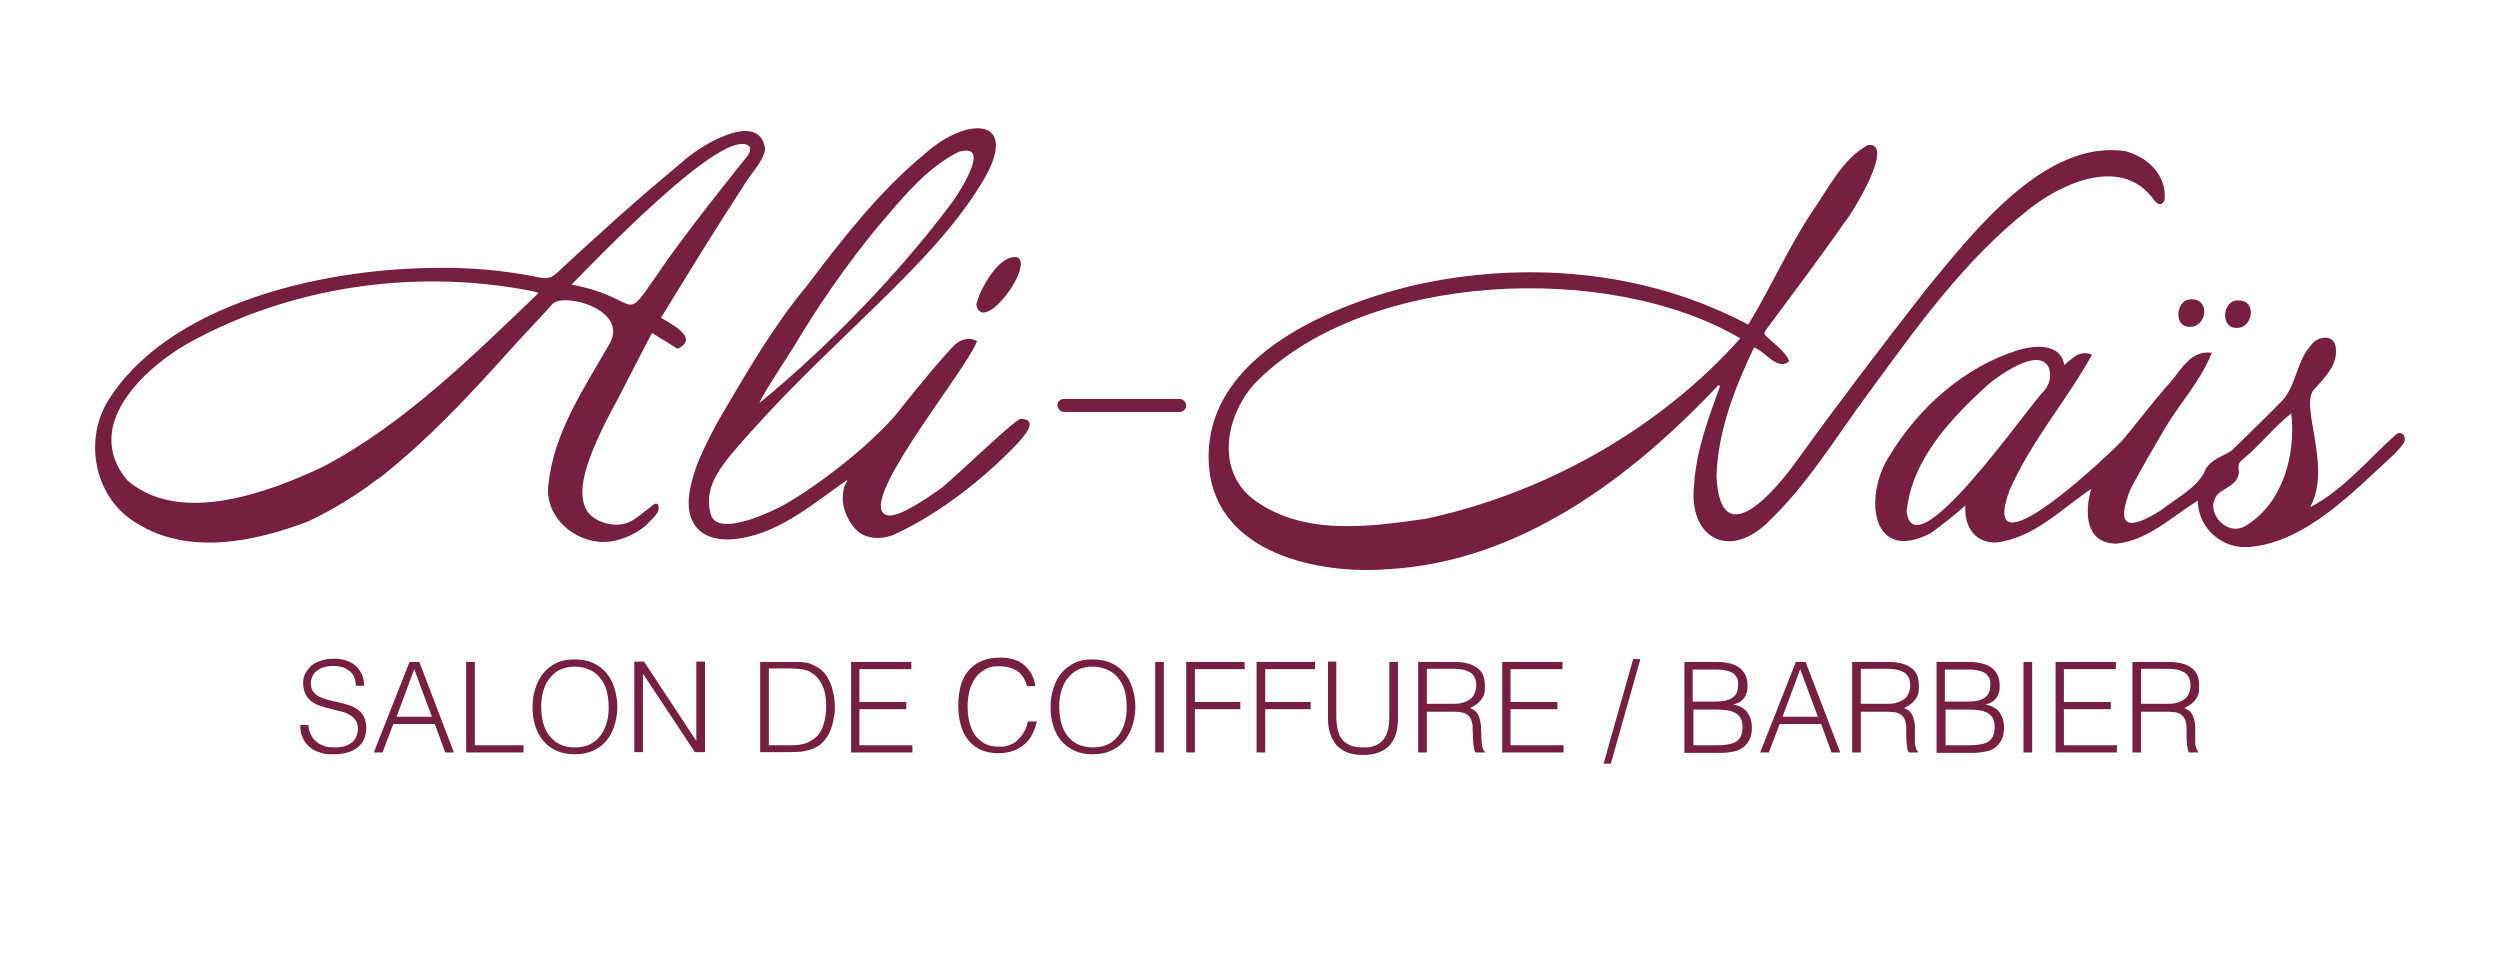 <?xml version="1.0" encoding="utf-8"?><svg xmlns="http://www.w3.org/2000/svg" id="Calque_2" viewBox="0 0 693.02 264.04" width="694" height="265"><defs><style>.cls-2{fill:#771e43}</style></defs><g id="Calque_1-2" data-name="Calque_1"><g id="Calque_1-3" data-name="Calque_1"><path d="M476.33 106.5c-24.3 25.8-55.2 49-91.7 51-19.5 1.5-46.8-4.5-49.4-27.5-3.1-30.2 31.8-45.1 56.2-51.1 31.1-7.1 64.8-4.3 93.2 10.8 6.2-10.2 11.1-21.3 17.7-31.3 4.5-6.4 8.4-14.7 15.5-18.5 7.7-.8-4.3 18.9-6.4 21.3-7 10.1-14.4 19.8-21.7 29.7-.9 1.2-.8 1.4.3 2.4 2.2 2.1 4.7 3.7 6 6.5-3.3 2.9-6.5-2.6-9.8-3.8-5.4 11.4-10 23.1-10.4 35.7 1 22.3 16.6 3.8 22.7-4.9 11.5-15.9 23.4-31.5 35.5-47 12.8-15.5 32.7-41.5 55.1-38.2 6.2 1.6 11.6 6.7 10.9 13.5 0 .4-.6 1.1-1.1 1.2-1.3.1-2-1.6-2.8-2.4-9-10.6-24.9-3.2-33.8 3.9-17.7 13.9-30.9 32.5-44.1 50.5-9.2 12.4-17.2 25.9-28.6 36.6-10.9 10.1-21.7 3.4-20-10.9.6-9.6 4-18.4 7.2-27.3-.2 0-.3-.1-.5-.2Zm6.1-13c-36.2-21.3-103.2-18.6-133.8 11.7-8.5 8.5-12 24.1-1.6 32.6 13.7 10.6 32.3 8 48.3 5.7 33-7.1 64.6-24.8 87.1-50ZM104.63 132.5c-5.9 4.6-12.4 8.5-19.1 11.7-14.9 5.7-33.3 9.6-47.7.5-11.3-6.7-14.6-22-8.3-33.2 16.5-27.6 59.6-37.1 89.7-37.5 10.3-.3 20.6.6 30.7 2.7 1.7.3 3 0 4.3-1.2 11.3-10.5 22.8-20.9 34.7-30.7 4.5-4.4 21.6-15 23.2-3.8-.7 4-4.4 7.1-6.3 10.7-7.8 11.9-15.1 23.9-22.6 36.1 2.9 1.8 10.8 5.6 4.6 8.6-2.2-1.4-4.5-2.8-7.1-4.4-3.1 6-6.2 11.9-9.3 18-10.7 19.4-10.9 26.2-9.2 30.4s9.3 6.4 13.5 3.3c1.7-1.1 3.3-2.5 4.9-3.7.5-.4 1.2-1.1 1.8-.4.9 2.3-2 4.1-3.3 5.7-3.8 3.2-9.2 5.2-13.8 4.5-7.6-1-14.4-7.8-13.3-15.8 1.5-14.3 9.6-26.2 16.6-38.4 6.5-10-12.5-15-15.5-11.6-3.2 3.6-6.5 7-9.8 10.6-8.8 9.8-17.6 19.5-27.3 28.4-.6.6-9 8-11.4 9.6v-.1Zm44.6-51.5c0-.2-.7-.3-1.2-.5-30.9-6.2-64.3-2-92.4 12.5-13.9 6.8-33.7 24-20.3 39.9 14.5 12.5 39.1 3.4 54.4-3.9 22.5-11.9 41.3-30.6 59.5-48Zm9.3-2.4c21.5 4.2 12.4 13.1 27-7.6 6.3-8.7 13-17.2 19.7-25.6 1-1.5 3.2-3.1 2.6-5-6.4-6.8-43.2 32-49.4 38.2h.1ZM640.43 140.3c9.3-4.9 16-13.2 23.7-20.1 1.6-1.4 3.2.7 2.2 2.3-.7 1.1-1.6 2-2.5 3-11.1 10.1-24.3 24.3-39.9 25.8-7.6.9-14.6-5-14.7-12.8-7.1 4.4-13.7 10.9-22.4 11.9-8.7.1-9.1-8.6-7.1-15.2-8.3 5.6-16.1 13.8-26.6 14.9-6 0-8.7-4.8-8.3-10.3-3.2 2.9-6.2 5.2-9.6 7.7-16.6 8.6-18.6-10.2-11.6-21.2 8.1-13.5 20.8-24.9 36-29.6 4.6-1.3 11.6-1.9 12.6 4.2 2.2-1.7 4-4.3 7.7-2.9-7.1 12.9-17 24.1-22.9 37.7-8.9 24.5 26.8-9.2 31.3-13.9 4-4.8 7.9-9.9 12-14.7 3.9-3.8 6.4-10.5 12.8-9.6-3 7.6-8.6 13.7-12.8 20.6-3.3 5.6-6.6 11.3-9.7 17.1-4.4 11-.5 11.6 8.5 5.9 4-3.2 9.2-5.7 11.8-10.2 1.2-3.6 4.7-4.4 7.6-6.2 4.4-4.3 8.9-8.6 13.2-13 4.9-4.3 4.6-11.6 8.9-16.3 1.9-2.7 6.7-3.2 6.9 1 .4 4.6-3.1 8-5.9 11.1-4.5 4.2 4.9 21.2-1.1 32.5v.3h-.1Zm-111.9 1.1c1.9 17.4 34-29.6 38.1-33.3 1.6-2 2.1-4.1 1.3-6.5-2.7-5.8-13.5 2-16.7 4.6-10.3 9.4-21.2 20.7-22.7 35.3v-.1Zm106.6-27.1c-5 4-8.8 9-13.7 13-.7.6-1 1.3-.9 2.2.7 3.8-2.7 5-5.2 6.7-5.1 4.4 1.7 12.8 7.3 9.2 10.2-6.2 13.9-19.8 12.5-31.2v.1ZM264.63 95.3c1.7-1.5 4.1-2.3 6.2-1-3.3 8.7-34.9 46.5-24.6 48.3 3.2.5 11.1-5.1 14.2-7.2s21-19.7 22.6-19.6c6.1.3-.9 6.8-4.3 10.2-15.9 15.5-30 21.5-31.4 22.1-1.7.6-4.6 1.3-7.8 0s-6.2-6.8-5.9-10.7.7-2.8 1.3-4.7c-9.2 6.3-18.1 14.3-29.5 16.2s-16.2-4.41-14.02-14.2c1.12-5.01 2.54-8.14 4.41-12.01 1.38-2.87 2.89-5.67 4.5-8.41 7.12-12.12 14.16-24.25 23.21-35.18 10-13.1 20.1-26.3 32.9-36.8 12.2-10.9 27.2-10 15.3 8.8-13.6 22.1-39.44 41.38-63.4 68.1-8.31 9.27-13.44 14.98-11.35 22.95 1.61 6.15 14.15.65 19.15-1.85s21.4-13.3 32.3-25.7c0 0 10.1-13 16.2-19.3Zm-54.2 16.2c19.2-15.7 39.5-36.7 54.1-56.5 2-3.1 10.3-15.8 1.2-13.2-9.3 4.7-15.9 13.2-22.6 21-8.6 10.5-16.3 21.6-23.2 33.2-.9 1.5-9.5 14.5-9.4 15.5h-.1Z" class="cls-2"/><path d="M270.63 84.1c1-4.2 6.5-14.4 11.6-13 4.1 2.9-9.9 21.6-11.6 13ZM607.63 82.7c5.2 0 4 7.8-.6 7.6-4.7.2-3.9-8 .6-7.6ZM619.73 90.6c-4.4-.2-3.6-8.1 1-7.6 5 .1 3.8 8-1 7.6ZM85.53 200.8c0 1.1.3 2.1.8 2.8.4.8.9 1.4 1.6 1.9.6.5 1.4.8 2.2 1.1.8.2 1.7.3 2.7.3s2.1-.1 2.9-.4c.8-.3 1.5-.7 2-1.1.5-.5.9-1 1.1-1.7.2-.6.4-1.3.4-2s-.2-1.8-.7-2.4-1-1.1-1.7-1.5-1.5-.7-2.4-.9c-.9-.2-1.9-.5-2.8-.7-1-.2-1.9-.5-2.8-.8s-1.7-.7-2.4-1.2-1.3-1.2-1.7-2-.7-1.8-.7-3.1.2-1.7.5-2.5c.4-.8.9-1.5 1.6-2.2s1.6-1.1 2.7-1.5c1.1-.4 2.3-.6 3.7-.6s2.7.2 3.7.6c1.1.4 1.9.9 2.6 1.6.7.7 1.2 1.5 1.6 2.4.3.9.5 1.9.5 2.9h-2.3c0-1-.2-1.8-.5-2.5s-.8-1.3-1.4-1.7c-.6-.4-1.2-.8-2-1-.7-.2-1.5-.3-2.3-.3-1.2 0-2.2.2-3.1.5-.8.3-1.5.8-2 1.3s-.8 1.1-1 1.8c-.2.7-.2 1.3-.1 2 .1.8.5 1.5 1 2s1.1.9 1.9 1.2c.7.3 1.6.6 2.5.8l2.7.6c.9.2 1.8.5 2.7.8s1.6.7 2.3 1.2 1.2 1.2 1.6 2c.4.8.6 1.8.6 3 0 2.3-.8 4.1-2.4 5.4-1.6 1.3-3.9 1.9-6.8 1.9s-2.5-.2-3.6-.5-2.1-.8-2.9-1.5c-.8-.7-1.4-1.5-1.9-2.5s-.7-2.2-.7-3.6h2.3v.1ZM103.63 208.3l9.9-25.1h2.7l9.6 25.1h-2.4l-2.9-7.9h-11.5l-3 7.9h-2.4Zm6.2-9.9h9.9l-4.9-13.2-4.9 13.2h-.1ZM129.23 208.3v-25.1h2.4v23.1h13.5v2h-15.9ZM147.63 195.7c0-1.8.2-3.6.8-5.2.5-1.6 1.2-3 2.2-4.2s2.2-2.1 3.6-2.8c1.4-.7 3.1-1 5-1s3.7.3 5.2 1 2.7 1.6 3.7 2.8 1.7 2.6 2.2 4.2.8 3.3.8 5.2-.3 3.5-.8 5.1-1.2 3-2.2 4.2-2.2 2.1-3.7 2.8c-1.5.7-3.2 1-5.1 1s-3.6-.3-5.1-1-2.7-1.6-3.7-2.8-1.7-2.6-2.2-4.2-.7-3.3-.7-5.1Zm11.8 11.2c1.6 0 3-.3 4.2-.9s2.1-1.4 2.9-2.5c.8-1 1.3-2.2 1.7-3.6.4-1.3.5-2.8.5-4.2s-.2-3.3-.6-4.7c-.4-1.4-1.1-2.6-1.9-3.5-.8-1-1.8-1.7-3-2.2s-2.5-.8-3.9-.8-3 .3-4.2.9-2.1 1.5-2.9 2.5c-.8 1-1.3 2.2-1.7 3.6s-.5 2.8-.5 4.2.2 2.9.5 4.3c.4 1.4.9 2.5 1.7 3.6.8 1 1.7 1.8 2.9 2.4s2.6.9 4.2.9h.1ZM178.23 186.3v21.9h-2.4v-25.1h2.7l14.5 22v-22h2.4v25.1h-2.8l-14.5-21.9h.1ZM210.73 208.3v-25.1h10.7c.7 0 1.3.1 2 .2s1.3.3 1.9.6c.6.3 1.2.6 1.8 1 .8.6 1.5 1.3 2.1 2.2.5.9 1 1.8 1.3 2.8s.5 1.9.7 2.9c.1 1 .2 1.9.2 2.7s0 1.7-.2 2.5c-.1.9-.3 1.7-.5 2.5s-.5 1.6-.9 2.4-.9 1.5-1.4 2.1c-.6.7-1.2 1.2-1.9 1.6-.7.4-1.4.7-2.2.9-.8.2-1.5.4-2.4.5-.8 0-1.6.1-2.5.1h-8.7v.1Zm2.4-2h5.7c1.1 0 2.1 0 3-.2.9-.1 1.9-.4 2.9-1 .8-.4 1.5-1 2.1-1.7s1-1.5 1.3-2.4c.3-.8.5-1.7.7-2.7.1-.9.2-1.8.2-2.7s0-1.8-.2-2.8c-.1-.9-.3-1.8-.7-2.7-.3-.8-.8-1.6-1.3-2.3-.6-.7-1.3-1.3-2.2-1.8-.7-.4-1.6-.7-2.7-.8-1-.1-2.1-.2-3.1-.2h-5.7v21.3ZM235.93 208.3v-25.1h16.7v2h-14.4v9.1h13v2h-13v10h14.7v2h-17.1.1ZM284.83 190.4c-.5-2.1-1.4-3.7-2.7-4.6-1.3-.9-3.1-1.4-5.2-1.4s-2.8.3-3.9.9-2 1.4-2.7 2.4-1.2 2.2-1.6 3.5c-.3 1.3-.5 2.8-.5 4.2s.1 2.8.4 4.1c.3 1.4.8 2.6 1.4 3.6.7 1.1 1.6 1.9 2.7 2.6s2.6 1 4.3 1 2-.2 2.9-.5 1.7-.8 2.3-1.5c.7-.6 1.2-1.3 1.7-2.2.5-.8.8-1.8 1-2.8h2.5c-.3 1.2-.7 2.4-1.2 3.4-.5 1.1-1.2 2-2.1 2.8s-1.9 1.5-3.2 1.9c-1.2.5-2.7.7-4.4.7s-3.6-.4-5-1.1-2.5-1.7-3.4-2.9c-.9-1.2-1.5-2.6-1.9-4.2s-.6-3.3-.6-5.1.3-4.4.9-6.1 1.4-3 2.5-4.1 2.3-1.8 3.7-2.3c1.4-.5 3-.7 4.6-.7s2.5.2 3.6.5 2.1.8 2.9 1.5 1.5 1.5 2.1 2.5c.5 1 .9 2.1 1.1 3.4h-2.4l.2.5ZM291.23 195.7c0-1.8.2-3.6.8-5.2.5-1.6 1.2-3 2.2-4.2s2.2-2.1 3.6-2.8c1.4-.7 3.1-1 5-1s3.7.3 5.2 1 2.7 1.6 3.7 2.8 1.7 2.6 2.2 4.2.8 3.3.8 5.2-.3 3.5-.8 5.1-1.2 3-2.2 4.2-2.2 2.1-3.7 2.8c-1.5.7-3.2 1-5.1 1s-3.6-.3-5.1-1-2.7-1.6-3.7-2.8-1.7-2.6-2.2-4.2-.7-3.3-.7-5.1Zm11.8 11.2c1.6 0 3-.3 4.2-.9s2.1-1.4 2.9-2.5c.8-1 1.3-2.2 1.7-3.6.4-1.3.5-2.8.5-4.2s-.2-3.3-.6-4.7c-.4-1.4-1.1-2.6-1.9-3.5-.8-1-1.8-1.7-3-2.2s-2.5-.8-3.9-.8-3 .3-4.2.9-2.1 1.5-2.9 2.5-1.3 2.2-1.7 3.6c-.4 1.4-.5 2.8-.5 4.2s.2 2.9.5 4.3c.4 1.4.9 2.5 1.7 3.6.8 1 1.7 1.8 2.9 2.4s2.6.9 4.2.9h.1ZM320.23 208.3v-25.1h2.4v25.1h-2.4ZM328.83 208.3v-25.1h16.2v2h-13.8v9.1h12.6v2h-12.6v12h-2.4ZM348.33 208.3v-25.1h16.2v2h-13.8v9.1h12.6v2h-12.6v12h-2.4ZM368.03 183.1h2.4v15c0 3.1.6 5.4 1.7 6.7s3 2.1 5.6 2.1 2.5-.2 3.4-.5 1.7-.9 2.3-1.6c.6-.7 1-1.6 1.3-2.7s.4-2.4.4-3.9v-15h2.4v15.7c0 3.3-.8 5.8-2.4 7.5s-4.1 2.6-7.3 2.6-5.7-.9-7.3-2.7c-1.6-1.8-2.4-4.3-2.4-7.5v-15.7h-.1ZM395.53 196.9v11.4h-2.4v-25.1h9.9c2.8 0 4.9.5 6.4 1.6 1.5 1 2.2 2.7 2.2 5s-.3 2.8-1 3.8c-.6.9-1.7 1.7-3.1 2.4.7.3 1.3.6 1.7 1.1.4.5.7 1 .9 1.7.2.6.3 1.3.4 2 0 .7 0 1.4.1 2 0 1 0 1.7.1 2.4 0 .6.1 1.1.2 1.5 0 .4.2.7.3.9.1.2.3.4.4.5v.2h-2.6c-.3-.4-.4-1-.5-1.7s-.2-1.5-.2-2.3-.1-1.6-.1-2.4 0-1.4-.2-1.9c-.1-.7-.4-1.2-.7-1.6s-.7-.7-1.1-.9c-.4-.2-.9-.3-1.5-.4-.5 0-1.1-.1-1.7-.1h-7.5v-.1Zm7.4-2.1c.9 0 1.7 0 2.5-.3.8-.2 1.4-.5 2-.9s1-.9 1.3-1.6c.3-.6.5-1.4.5-2.3s-.2-1.7-.5-2.3c-.3-.6-.8-1.1-1.4-1.4s-1.2-.6-2-.7-1.5-.2-2.3-.2h-7.5v9.7h7.4ZM416.43 208.3v-25.1h16.7v2h-14.4v9.1h13v2h-13v10h14.7v2h-17.1.1ZM446.53 211.4h-2l8.2-29h2l-8.2 29ZM466.93 208.3v-25.1h9.1c1.5 0 2.7.2 3.8.5s1.9.7 2.6 1.3c.7.6 1.1 1.2 1.5 2 .3.8.5 1.6.5 2.6s0 1.6-.3 2.3c-.2.6-.5 1.2-.9 1.6s-.8.8-1.3 1-1 .4-1.5.5c1.7.3 3 1 3.9 2.1.8 1.1 1.3 2.5 1.3 4.2s-.2 2.4-.6 3.3c-.4.9-1 1.6-1.7 2.2s-1.6 1-2.6 1.2-2.1.4-3.3.4h-10.5v-.1Zm2.4-14.1h6c1.2 0 2.3-.1 3.1-.3.8-.2 1.5-.5 2-.9s.9-.9 1.1-1.5c.2-.6.3-1.3.3-2s0-1.5-.4-2c-.3-.5-.7-1-1.2-1.3-.6-.3-1.3-.6-2.2-.7-.9-.2-2-.2-3.3-.2h-5.5v9.1-.2h.1Zm0 12.1h6c1.3 0 2.4 0 3.4-.2 1-.1 1.8-.4 2.4-.7.6-.4 1.1-.9 1.4-1.5.3-.7.5-1.5.5-2.6s-.2-1.9-.5-2.5-.9-1.1-1.5-1.5c-.7-.3-1.4-.6-2.3-.7s-1.9-.2-3-.2h-6.3v10h-.1v-.1ZM487.93 208.3l9.9-25.1h2.7l9.6 25.1h-2.4l-2.9-7.9h-11.5l-3 7.9h-2.4Zm6.2-9.9h9.8l-4.9-13.2-4.9 13.2ZM515.83 196.9v11.4h-2.4v-25.1h9.9c2.8 0 4.9.5 6.4 1.6 1.5 1 2.2 2.7 2.2 5s-.3 2.8-1 3.8c-.6.9-1.7 1.7-3.1 2.4.7.3 1.3.6 1.7 1.1s.7 1 .9 1.7c.2.6.3 1.3.4 2v4.4c0 .6 0 1.1.2 1.5 0 .4.2.7.3.9 0 .2.3.4.4.5v.2h-2.6c-.3-.4-.4-1-.5-1.7s-.2-1.5-.2-2.3v-2.4c0-.8 0-1.4-.2-1.9 0-.7-.4-1.2-.7-1.6s-.7-.7-1.1-.9-.9-.3-1.5-.4c-.5 0-1.1-.1-1.7-.1h-7.5l.1-.1Zm7.4-2.1c.9 0 1.7 0 2.5-.3.8-.2 1.4-.5 2-.9s1-.9 1.3-1.6c.3-.6.5-1.4.5-2.3s-.2-1.7-.5-2.3c-.3-.6-.8-1.1-1.4-1.4-.6-.3-1.2-.6-2-.7s-1.5-.2-2.3-.2h-7.5v9.7h7.4ZM536.83 208.3v-25.1h9.1c1.5 0 2.7.2 3.8.5s1.9.7 2.6 1.3c.7.6 1.1 1.2 1.5 2 .3.8.5 1.6.5 2.6s0 1.6-.3 2.3c-.2.6-.5 1.2-.9 1.6s-.8.8-1.3 1-1 .4-1.5.5c1.7.3 3 1 3.9 2.1.8 1.1 1.3 2.5 1.3 4.2s-.2 2.4-.6 3.3c-.4.9-1 1.6-1.7 2.2s-1.6 1-2.6 1.2-2.1.4-3.3.4h-10.5v-.1Zm2.4-14.1h6c1.2 0 2.3-.1 3.1-.3.8-.2 1.5-.5 2-.9s.9-.9 1.1-1.5c.2-.6.3-1.3.3-2s0-1.5-.4-2c-.3-.5-.7-1-1.2-1.3-.6-.3-1.3-.6-2.2-.7-.9-.2-2-.2-3.3-.2h-5.5v9.1-.2h.1Zm0 12.1h6c1.3 0 2.4 0 3.4-.2 1-.1 1.8-.4 2.4-.7.6-.4 1.1-.9 1.4-1.5.3-.7.5-1.5.5-2.6s-.2-1.9-.5-2.5-.9-1.1-1.5-1.5c-.7-.3-1.4-.6-2.3-.7s-1.9-.2-3-.2h-6.3v10h-.1v-.1ZM560.93 208.3v-25.1h2.4v25.1h-2.4ZM569.83 208.3v-25.1h16.7v2h-14.4v9.1h13v2h-13v10h14.7v2h-17.1.1ZM593.53 196.9v11.4h-2.4v-25.1h9.9c2.8 0 4.9.5 6.4 1.6 1.5 1 2.2 2.7 2.2 5s-.3 2.8-1 3.8c-.6.9-1.7 1.7-3.1 2.4.7.3 1.3.6 1.7 1.1s.7 1 .9 1.7c.2.6.3 1.3.4 2v4.4c0 .6 0 1.1.2 1.5 0 .4.2.7.3.9 0 .2.3.4.4.5v.2h-2.6c-.3-.4-.4-1-.5-1.7s-.2-1.5-.2-2.3v-2.4c0-.8 0-1.4-.2-1.9 0-.7-.4-1.2-.7-1.6s-.7-.7-1.1-.9-.9-.3-1.5-.4c-.5 0-1.1-.1-1.7-.1h-7.5l.1-.1Zm7.4-2.1c.9 0 1.7 0 2.5-.3.8-.2 1.4-.5 2-.9s1-.9 1.3-1.6c.3-.6.5-1.4.5-2.3s-.2-1.7-.5-2.3c-.3-.6-.8-1.1-1.4-1.4-.6-.3-1.2-.6-2-.7s-1.5-.2-2.3-.2h-7.5v9.7h7.4Z" class="cls-2"/><rect width="35.7" height="3.6" x="293.13" y="110.3" class="cls-2" rx="1.8" ry="1.8"/></g><path d="M0 0h693.02v264.04H0z" style="fill:none"/></g></svg>